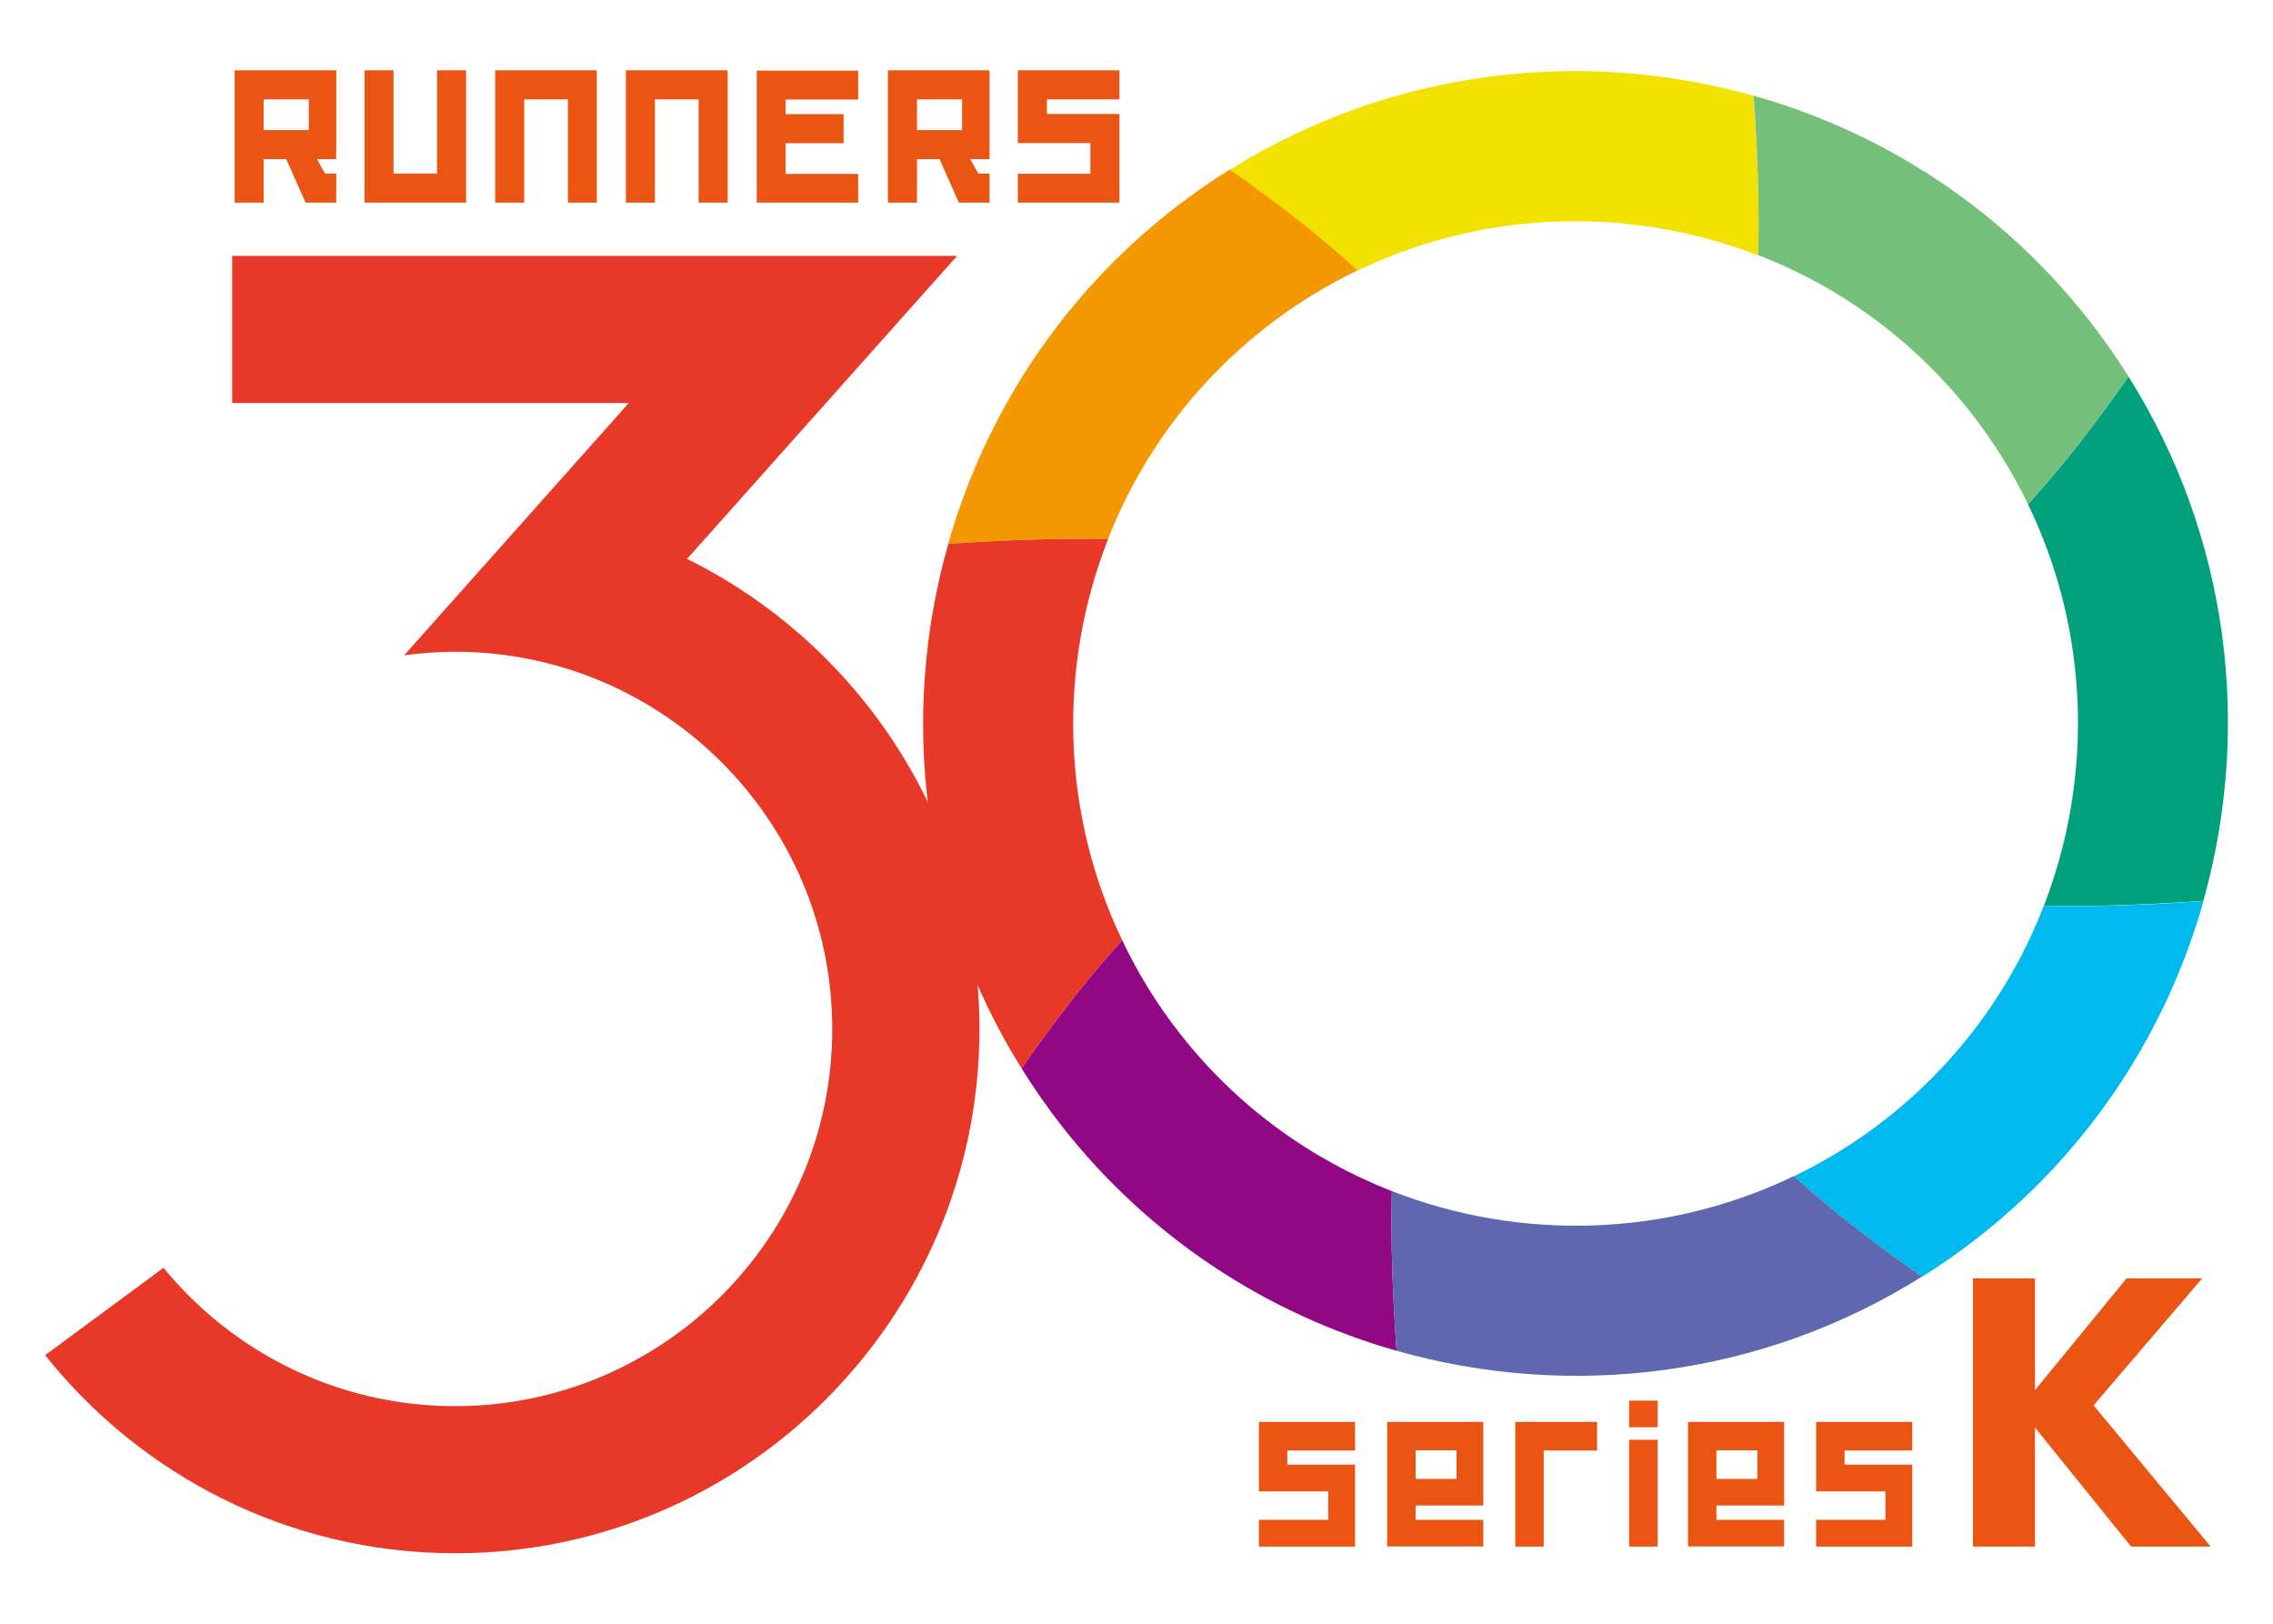 <?xml version="1.0" encoding="UTF-8"?>
<svg id="_レイヤー_1" data-name="レイヤー 1" xmlns="http://www.w3.org/2000/svg" xmlns:xlink="http://www.w3.org/1999/xlink" viewBox="0 0 140 100">
  <defs>
    <style>
      .cls-1 {
        fill: #00b9ef;
      }

      .cls-2 {
        fill: #920783;
      }

      .cls-3 {
        fill: #74c07a;
      }

      .cls-4 {
        fill: #f3e100;
      }

      .cls-5 {
        fill: #ea5514;
      }

      .cls-6 {
        fill: none;
      }

      .cls-7 {
        fill: #00a07d;
      }

      .cls-8 {
        fill: #e83828;
      }

      .cls-9 {
        fill: #5f67ae;
      }

      .cls-10 {
        fill: #f39800;
      }

      .cls-11 {
        clip-path: url(#clippath);
      }
    </style>
    <clipPath id="clippath">
      <rect class="cls-6" x="-104.93" y="-116.8" width="841.89" height="595.28"/>
    </clipPath>
  </defs>
  <path class="cls-5" d="M20.01,10.69h.7v1.79h-1.89l-1.19-2.68h-1.39v2.68h-1.79V4.33h6.26v5.47h-1.19l.5.89ZM16.24,8.01h2.78v-1.89h-2.78v1.89Z"/>
  <polygon class="cls-5" points="28.71 12.48 22.45 12.48 22.45 4.33 24.24 4.33 24.24 10.69 26.92 10.69 26.92 4.33 28.71 4.33 28.71 12.48"/>
  <polygon class="cls-5" points="36.76 12.48 34.98 12.48 34.98 6.12 32.29 6.12 32.29 12.48 30.5 12.48 30.5 4.33 36.76 4.33 36.76 12.48"/>
  <polygon class="cls-5" points="44.82 12.48 43.03 12.48 43.03 6.12 40.34 6.12 40.34 12.48 38.55 12.48 38.55 4.33 44.82 4.33 44.82 12.48"/>
  <polygon class="cls-5" points="48.39 7.03 51.96 7.03 51.96 8.82 48.39 8.82 48.39 10.71 52.86 10.71 52.86 12.48 46.61 12.48 46.61 4.35 52.86 4.35 52.86 6.13 48.39 6.13 48.39 7.03"/>
  <path class="cls-5" d="M60.25,10.69h.7v1.79h-1.89l-1.19-2.68h-1.39v2.68h-1.79V4.33h6.26v5.47h-1.19l.5.89ZM56.48,8.01h2.78v-1.89h-2.78v1.89Z"/>
  <polygon class="cls-5" points="64.48 7.02 68.95 7.02 68.95 12.48 62.69 12.48 62.69 10.7 67.16 10.7 67.16 8.81 62.69 8.81 62.69 4.33 68.95 4.33 68.95 6.12 64.48 6.12 64.48 7.02"/>
  <g class="cls-11">
    <path class="cls-10" d="M68.24,33.21c1.95-4.97,5.2-9.5,9.7-13.03,1.8-1.41,3.71-2.58,5.69-3.54-2.41-2.2-5.05-4.24-7.87-6.21-1.21.75-2.38,1.57-3.53,2.47-6.93,5.43-11.58,12.7-13.83,20.59,3.39-.24,6.66-.36,9.83-.28"/>
    <path class="cls-4" d="M108.29,15.72c.08-3.17-.05-6.44-.28-9.82-10.64-3-22.39-1.61-32.25,4.55,2.82,1.96,5.46,4.01,7.87,6.21,7.83-3.76,16.79-3.98,24.66-.93"/>
    <path class="cls-3" d="M108.01,5.89c.24,3.38.36,6.65.28,9.82,5.01,1.94,9.57,5.21,13.12,9.73,1.39,1.77,2.55,3.66,3.5,5.61,2.19-2.41,4.23-5.05,6.19-7.87-.74-1.17-1.54-2.32-2.42-3.44-5.45-6.96-12.76-11.62-20.68-13.85"/>
    <path class="cls-7" d="M125.89,55.77c3.17.08,6.44-.06,9.82-.29,3-10.66,1.59-22.43-4.61-32.29-1.96,2.82-4,5.46-6.19,7.87,3.8,7.84,4.03,16.82.98,24.72"/>
    <path class="cls-8" d="M68.24,33.21c-3.17-.08-6.45.05-9.83.28-3.04,10.66-1.66,22.43,4.51,32.31,1.96-2.81,4-5.47,6.2-7.89-3.76-7.85-3.96-16.83-.87-24.71"/>
    <path class="cls-1" d="M125.89,55.77c-1.94,5.02-5.21,9.59-9.74,13.15-1.79,1.4-3.68,2.57-5.65,3.52,2.42,2.2,5.08,4.24,7.89,6.19,1.18-.74,2.34-1.55,3.46-2.43,6.97-5.46,11.63-12.78,13.87-20.71-3.38.24-6.65.37-9.82.29"/>
    <path class="cls-2" d="M85.73,73.36c-4.98-1.95-9.53-5.2-13.06-9.71-1.42-1.81-2.6-3.74-3.55-5.74-2.2,2.42-4.24,5.08-6.2,7.89.76,1.21,1.58,2.4,2.48,3.55,5.44,6.94,12.73,11.6,20.62,13.84-.24-3.39-.37-6.66-.29-9.83"/>
    <path class="cls-9" d="M85.73,73.36c-.08,3.17.05,6.45.29,9.83,10.68,3.03,22.48,1.64,32.36-4.57-2.81-1.95-5.47-3.99-7.89-6.19-7.86,3.79-16.87,4.01-24.77.92"/>
    <path class="cls-8" d="M42.32,34.42l16.63-18.66H14.3v9.06h24.43l-1.14,1.28h0l-12.7,14.26c1.03-.14,2.07-.22,3.14-.22,12.81,0,23.23,10.42,23.23,23.23s-10.42,23.23-23.23,23.23c-7.23,0-13.7-3.32-17.96-8.52l-7.29,5.38c5.92,7.43,15.04,12.2,25.26,12.2,17.81,0,32.29-14.49,32.29-32.29,0-12.68-7.35-23.67-18.01-28.95"/>
    <polygon class="cls-5" points="79.29 90.2 83.46 90.2 83.46 95.25 77.54 95.25 77.54 93.6 81.81 93.6 81.81 91.85 77.54 91.85 77.54 87.57 83.46 87.57 83.46 89.33 79.29 89.33 79.29 90.2"/>
    <path class="cls-5" d="M87.19,93.6h4.17v1.64h-5.92v-7.67h5.92v5.15h-4.17v.88ZM87.19,91.08h2.52v-1.76h-2.52v1.76Z"/>
    <polygon class="cls-5" points="95.08 89.33 95.08 95.25 93.33 95.25 93.33 87.57 98.37 87.57 98.37 89.33 95.08 89.33"/>
    <path class="cls-5" d="M102.1,87.9h-1.76v-1.64h1.76v1.64ZM102.1,95.25h-1.76v-6.58h1.76v6.58Z"/>
    <path class="cls-5" d="M105.72,93.6h4.17v1.64h-5.92v-7.67h5.92v5.15h-4.17v.88ZM105.72,91.08h2.52v-1.76h-2.52v1.76Z"/>
    <polygon class="cls-5" points="113.61 90.2 117.78 90.2 117.78 95.25 111.86 95.25 111.86 93.6 116.13 93.6 116.13 91.85 111.86 91.85 111.86 87.57 117.78 87.57 117.78 89.33 113.61 89.33 113.61 90.2"/>
    <polygon class="cls-5" points="125.34 85.61 130.98 78.73 135.64 78.73 128.95 86.55 136.16 95.25 131.26 95.25 125.34 87.92 125.34 95.25 121.52 95.25 121.52 78.73 125.34 78.73 125.34 85.61"/>
  </g>
</svg>